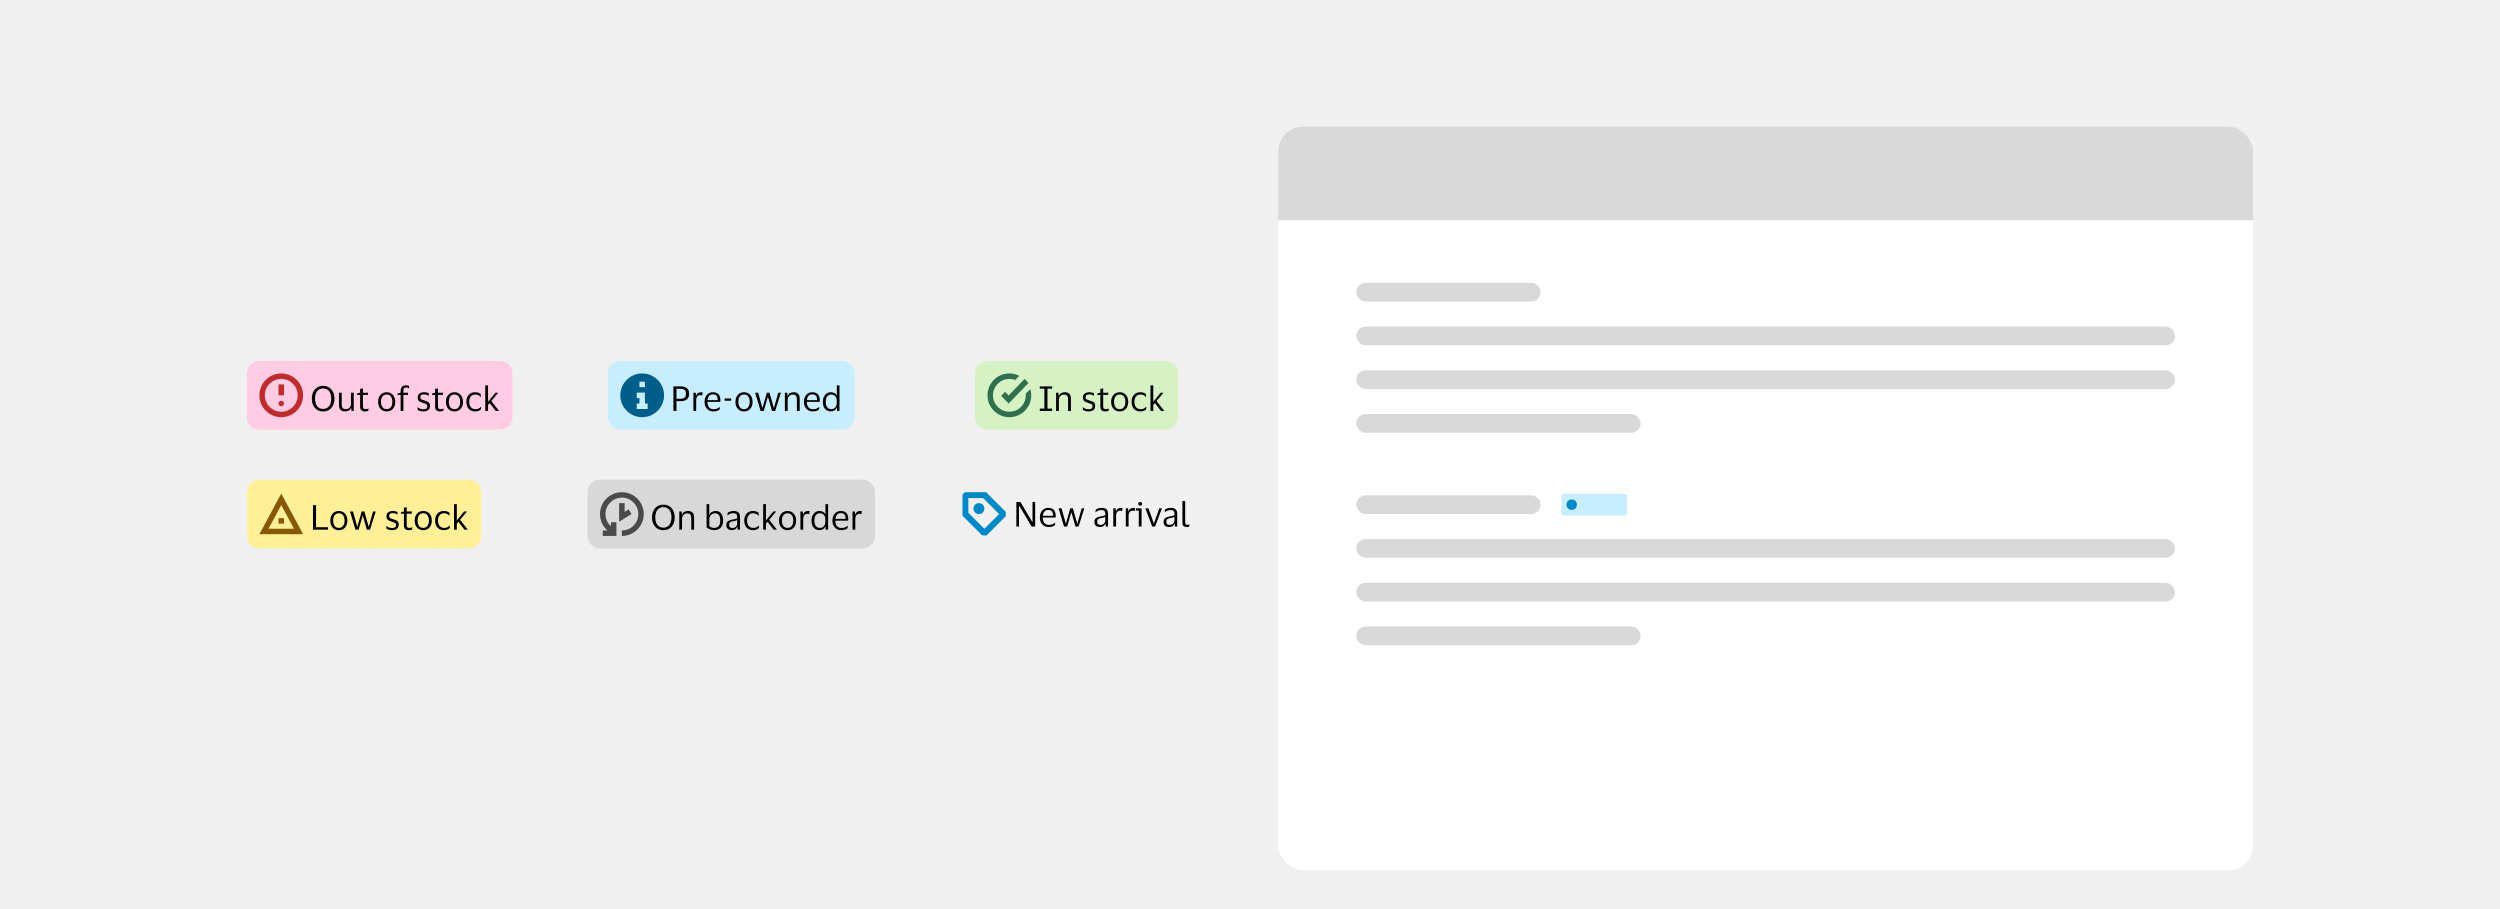 <svg width="800" height="291" viewBox="0 0 800 291" fill="none" xmlns="http://www.w3.org/2000/svg">
<rect width="800" height="291" fill="#F0F0F0"/>
<rect width="306" height="60" transform="translate(79 115.5)" fill="#F0F0F0"/>
<path d="M79 119.5C79 117.291 80.791 115.5 83 115.5H160C162.209 115.5 164 117.291 164 119.5V133.5C164 135.709 162.209 137.5 160 137.5H83C80.791 137.5 79 135.709 79 133.5V119.5Z" fill="#FFCCE3"/>
<g clip-path="url(#clip0_20242_266091)">
<path fill-rule="evenodd" clip-rule="evenodd" d="M90 131.75C92.9 131.75 95.25 129.399 95.25 126.5C95.25 123.601 92.9 121.25 90 121.25C87.1 121.25 84.75 123.601 84.75 126.5C84.75 129.399 87.1 131.75 90 131.75ZM90 133.5C93.866 133.5 97 130.366 97 126.5C97 122.634 93.866 119.5 90 119.5C86.134 119.5 83 122.634 83 126.5C83 130.366 86.134 133.5 90 133.5Z" fill="#BE2D2D"/>
<path fill-rule="evenodd" clip-rule="evenodd" d="M90.875 123H89.125V126.5H90.875V123ZM90 128.25C89.517 128.25 89.125 128.642 89.125 129.125C89.125 129.608 89.517 130 90 130C90.483 130 90.875 129.608 90.875 129.125C90.875 128.642 90.483 128.25 90 128.25Z" fill="#BE2D2D"/>
</g>
<path d="M99.785 127.573C99.785 126.766 99.932 126.059 100.225 125.45C100.519 124.834 100.933 124.354 101.468 124.009C102.011 123.657 102.656 123.481 103.404 123.481C104.145 123.481 104.787 123.657 105.329 124.009C105.872 124.354 106.29 124.834 106.583 125.45C106.877 126.059 107.023 126.766 107.023 127.573C107.023 128.365 106.877 129.069 106.583 129.685C106.29 130.301 105.872 130.785 105.329 131.137C104.787 131.489 104.145 131.665 103.404 131.665C102.656 131.665 102.011 131.489 101.468 131.137C100.933 130.785 100.519 130.301 100.225 129.685C99.932 129.069 99.785 128.365 99.785 127.573ZM106 127.573C106 126.561 105.773 125.762 105.318 125.175C104.864 124.588 104.226 124.295 103.404 124.295C102.583 124.295 101.945 124.588 101.49 125.175C101.036 125.762 100.808 126.561 100.808 127.573C100.808 128.233 100.907 128.809 101.105 129.3C101.311 129.791 101.608 130.173 101.996 130.444C102.385 130.715 102.854 130.851 103.404 130.851C103.954 130.851 104.42 130.715 104.801 130.444C105.19 130.173 105.487 129.791 105.692 129.3C105.898 128.809 106 128.233 106 127.573ZM110.703 130.917C110.997 130.917 111.264 130.851 111.506 130.719C111.748 130.58 111.943 130.389 112.089 130.147C112.236 129.898 112.309 129.604 112.309 129.267V125.67H113.2V131.5H112.463L112.375 130.444H112.32C112.174 130.899 111.917 131.214 111.55 131.39C111.191 131.566 110.802 131.654 110.384 131.654C109.798 131.654 109.332 131.489 108.987 131.159C108.643 130.829 108.47 130.319 108.47 129.63V125.67H109.361V129.454C109.361 129.953 109.457 130.323 109.647 130.565C109.845 130.8 110.197 130.917 110.703 130.917ZM116.137 129.96C116.137 130.341 116.214 130.598 116.368 130.73C116.529 130.862 116.731 130.928 116.973 130.928C117.193 130.928 117.369 130.91 117.501 130.873C117.633 130.829 117.754 130.781 117.864 130.73H117.941L117.842 131.456C117.761 131.507 117.622 131.555 117.424 131.599C117.226 131.643 117.013 131.665 116.786 131.665C116.295 131.665 115.913 131.544 115.642 131.302C115.371 131.06 115.235 130.66 115.235 130.103V126.385H114.234L114.344 125.846L115.235 125.681V124.438L116.137 124.317V125.67H117.809L117.688 126.385H116.137V129.96ZM123.738 125.516C124.288 125.516 124.769 125.648 125.179 125.912C125.59 126.176 125.909 126.539 126.136 127.001C126.364 127.456 126.477 127.984 126.477 128.585C126.477 129.186 126.364 129.718 126.136 130.18C125.909 130.642 125.59 131.005 125.179 131.269C124.769 131.526 124.288 131.654 123.738 131.654C123.181 131.654 122.697 131.526 122.286 131.269C121.876 131.005 121.557 130.642 121.329 130.18C121.102 129.718 120.988 129.186 120.988 128.585C120.988 127.984 121.102 127.456 121.329 127.001C121.557 126.539 121.876 126.176 122.286 125.912C122.697 125.648 123.181 125.516 123.738 125.516ZM123.738 130.928C124.31 130.928 124.754 130.723 125.069 130.312C125.392 129.901 125.553 129.326 125.553 128.585C125.553 127.852 125.392 127.28 125.069 126.869C124.754 126.451 124.31 126.242 123.738 126.242C123.159 126.242 122.712 126.451 122.396 126.869C122.081 127.28 121.923 127.852 121.923 128.585C121.923 129.326 122.081 129.901 122.396 130.312C122.712 130.723 123.159 130.928 123.738 130.928ZM129.094 125.043V125.67H130.612L130.502 126.385H129.094V131.5H128.203V126.385H127.191L127.301 125.846L128.203 125.681V125.076C128.203 124.445 128.368 123.991 128.698 123.712C129.028 123.433 129.435 123.294 129.919 123.294C130.124 123.294 130.319 123.316 130.502 123.36C130.685 123.397 130.814 123.437 130.887 123.481L130.942 124.251H130.865C130.77 124.178 130.645 124.115 130.491 124.064C130.337 124.005 130.168 123.976 129.985 123.976C129.838 123.976 129.695 124.005 129.556 124.064C129.424 124.115 129.314 124.218 129.226 124.372C129.138 124.519 129.094 124.742 129.094 125.043ZM133.658 127.21C133.658 126.645 133.848 126.224 134.23 125.945C134.618 125.659 135.106 125.516 135.693 125.516C136.03 125.516 136.331 125.553 136.595 125.626C136.859 125.692 137.057 125.758 137.189 125.824L137.233 126.638H137.145C136.983 126.513 136.767 126.411 136.496 126.33C136.232 126.242 135.96 126.198 135.682 126.198C135.322 126.198 135.04 126.26 134.835 126.385C134.629 126.51 134.527 126.744 134.527 127.089C134.527 127.309 134.571 127.478 134.659 127.595C134.754 127.712 134.89 127.811 135.066 127.892C135.249 127.965 135.476 128.046 135.748 128.134C136.1 128.244 136.415 128.354 136.694 128.464C136.972 128.574 137.192 128.735 137.354 128.948C137.515 129.153 137.596 129.45 137.596 129.839C137.596 130.44 137.409 130.895 137.035 131.203C136.661 131.504 136.147 131.654 135.495 131.654C135.128 131.654 134.783 131.61 134.461 131.522C134.138 131.434 133.874 131.324 133.669 131.192L133.603 130.323H133.68C133.922 130.528 134.2 130.69 134.516 130.807C134.838 130.917 135.154 130.972 135.462 130.972C135.894 130.972 136.213 130.895 136.419 130.741C136.631 130.58 136.738 130.327 136.738 129.982C136.738 129.769 136.686 129.608 136.584 129.498C136.481 129.381 136.331 129.285 136.133 129.212C135.935 129.131 135.685 129.043 135.385 128.948C135.047 128.838 134.747 128.724 134.483 128.607C134.226 128.482 134.024 128.314 133.878 128.101C133.731 127.888 133.658 127.591 133.658 127.21ZM140.146 129.96C140.146 130.341 140.223 130.598 140.377 130.73C140.538 130.862 140.74 130.928 140.982 130.928C141.202 130.928 141.378 130.91 141.51 130.873C141.642 130.829 141.763 130.781 141.873 130.73H141.95L141.851 131.456C141.77 131.507 141.631 131.555 141.433 131.599C141.235 131.643 141.022 131.665 140.795 131.665C140.304 131.665 139.922 131.544 139.651 131.302C139.38 131.06 139.244 130.66 139.244 130.103V126.385H138.243L138.353 125.846L139.244 125.681V124.438L140.146 124.317V125.67H141.818L141.697 126.385H140.146V129.96ZM145.437 125.516C145.987 125.516 146.468 125.648 146.878 125.912C147.289 126.176 147.608 126.539 147.835 127.001C148.063 127.456 148.176 127.984 148.176 128.585C148.176 129.186 148.063 129.718 147.835 130.18C147.608 130.642 147.289 131.005 146.878 131.269C146.468 131.526 145.987 131.654 145.437 131.654C144.88 131.654 144.396 131.526 143.985 131.269C143.575 131.005 143.256 130.642 143.028 130.18C142.801 129.718 142.687 129.186 142.687 128.585C142.687 127.984 142.801 127.456 143.028 127.001C143.256 126.539 143.575 126.176 143.985 125.912C144.396 125.648 144.88 125.516 145.437 125.516ZM145.437 130.928C146.009 130.928 146.453 130.723 146.768 130.312C147.091 129.901 147.252 129.326 147.252 128.585C147.252 127.852 147.091 127.28 146.768 126.869C146.453 126.451 146.009 126.242 145.437 126.242C144.858 126.242 144.411 126.451 144.095 126.869C143.78 127.28 143.622 127.852 143.622 128.585C143.622 129.326 143.78 129.901 144.095 130.312C144.411 130.723 144.858 130.928 145.437 130.928ZM149.219 128.585C149.219 127.991 149.333 127.463 149.56 127.001C149.787 126.539 150.106 126.176 150.517 125.912C150.935 125.648 151.426 125.516 151.991 125.516C152.468 125.516 152.853 125.575 153.146 125.692C153.439 125.809 153.659 125.934 153.806 126.066L153.883 127.012H153.806C153.586 126.777 153.337 126.59 153.058 126.451C152.787 126.312 152.446 126.242 152.035 126.242C151.478 126.242 151.023 126.451 150.671 126.869C150.319 127.287 150.143 127.859 150.143 128.585C150.143 129.326 150.323 129.901 150.682 130.312C151.049 130.723 151.518 130.928 152.09 130.928C152.398 130.928 152.655 130.899 152.86 130.84C153.073 130.774 153.256 130.686 153.41 130.576C153.571 130.466 153.729 130.341 153.883 130.202H153.971L153.883 131.005C153.729 131.166 153.491 131.317 153.168 131.456C152.853 131.588 152.457 131.654 151.98 131.654C151.415 131.654 150.924 131.522 150.506 131.258C150.095 130.994 149.776 130.631 149.549 130.169C149.329 129.707 149.219 129.179 149.219 128.585ZM156.176 123.327V128.552L158.541 125.67H159.443L157.221 128.332L159.696 131.5H158.64L156.682 128.97L156.176 129.575V131.5H155.285V123.327H156.176Z" fill="black"/>
<path d="M79 157.5C79 155.291 80.791 153.5 83 153.5H150C152.209 153.5 154 155.291 154 157.5V171.5C154 173.709 152.209 175.5 150 175.5H83C80.791 175.5 79 173.709 79 171.5V157.5Z" fill="#FFEF99"/>
<g clip-path="url(#clip1_20242_266091)">
<path fill-rule="evenodd" clip-rule="evenodd" d="M90 157.938L83 170.938H97L90 157.938ZM90 161.629L85.93 169.188H94.07L90 161.629Z" fill="#875903"/>
<path d="M89.125 165.812H90.875V167.562H89.125V165.812Z" fill="#875903"/>
</g>
<path d="M100.155 169.5V161.646H101.134V168.708H104.951V169.5H100.155ZM108.436 163.516C108.986 163.516 109.467 163.648 109.877 163.912C110.288 164.176 110.607 164.539 110.834 165.001C111.062 165.456 111.175 165.984 111.175 166.585C111.175 167.186 111.062 167.718 110.834 168.18C110.607 168.642 110.288 169.005 109.877 169.269C109.467 169.526 108.986 169.654 108.436 169.654C107.879 169.654 107.395 169.526 106.984 169.269C106.574 169.005 106.255 168.642 106.027 168.18C105.8 167.718 105.686 167.186 105.686 166.585C105.686 165.984 105.8 165.456 106.027 165.001C106.255 164.539 106.574 164.176 106.984 163.912C107.395 163.648 107.879 163.516 108.436 163.516ZM108.436 168.928C109.008 168.928 109.452 168.723 109.767 168.312C110.09 167.901 110.251 167.326 110.251 166.585C110.251 165.852 110.09 165.28 109.767 164.869C109.452 164.451 109.008 164.242 108.436 164.242C107.857 164.242 107.41 164.451 107.094 164.869C106.779 165.28 106.621 165.852 106.621 166.585C106.621 167.326 106.779 167.901 107.094 168.312C107.41 168.723 107.857 168.928 108.436 168.928ZM112.958 163.67L114.311 168.521H114.355L115.741 163.67H116.588L117.963 168.521H118.018L119.382 163.67H120.229L118.403 169.5H117.402L116.082 164.913L114.751 169.5H113.739L112.001 163.67H112.958ZM123.662 165.21C123.662 164.645 123.853 164.224 124.234 163.945C124.623 163.659 125.111 163.516 125.697 163.516C126.035 163.516 126.335 163.553 126.599 163.626C126.863 163.692 127.061 163.758 127.193 163.824L127.237 164.638H127.149C126.988 164.513 126.772 164.411 126.5 164.33C126.236 164.242 125.965 164.198 125.686 164.198C125.327 164.198 125.045 164.26 124.839 164.385C124.634 164.51 124.531 164.744 124.531 165.089C124.531 165.309 124.575 165.478 124.663 165.595C124.759 165.712 124.894 165.811 125.07 165.892C125.254 165.965 125.481 166.046 125.752 166.134C126.104 166.244 126.42 166.354 126.698 166.464C126.977 166.574 127.197 166.735 127.358 166.948C127.52 167.153 127.6 167.45 127.6 167.839C127.6 168.44 127.413 168.895 127.039 169.203C126.665 169.504 126.152 169.654 125.499 169.654C125.133 169.654 124.788 169.61 124.465 169.522C124.143 169.434 123.879 169.324 123.673 169.192L123.607 168.323H123.684C123.926 168.528 124.205 168.69 124.52 168.807C124.843 168.917 125.158 168.972 125.466 168.972C125.899 168.972 126.218 168.895 126.423 168.741C126.636 168.58 126.742 168.327 126.742 167.982C126.742 167.769 126.691 167.608 126.588 167.498C126.486 167.381 126.335 167.285 126.137 167.212C125.939 167.131 125.69 167.043 125.389 166.948C125.052 166.838 124.751 166.724 124.487 166.607C124.231 166.482 124.029 166.314 123.882 166.101C123.736 165.888 123.662 165.591 123.662 165.21ZM130.151 167.96C130.151 168.341 130.228 168.598 130.382 168.73C130.543 168.862 130.745 168.928 130.987 168.928C131.207 168.928 131.383 168.91 131.515 168.873C131.647 168.829 131.768 168.781 131.878 168.73H131.955L131.856 169.456C131.775 169.507 131.636 169.555 131.438 169.599C131.24 169.643 131.027 169.665 130.8 169.665C130.308 169.665 129.927 169.544 129.656 169.302C129.384 169.06 129.249 168.66 129.249 168.103V164.385H128.248L128.358 163.846L129.249 163.681V162.438L130.151 162.317V163.67H131.823L131.702 164.385H130.151V167.96ZM135.442 163.516C135.992 163.516 136.473 163.648 136.883 163.912C137.294 164.176 137.613 164.539 137.84 165.001C138.068 165.456 138.181 165.984 138.181 166.585C138.181 167.186 138.068 167.718 137.84 168.18C137.613 168.642 137.294 169.005 136.883 169.269C136.473 169.526 135.992 169.654 135.442 169.654C134.885 169.654 134.401 169.526 133.99 169.269C133.58 169.005 133.261 168.642 133.033 168.18C132.806 167.718 132.692 167.186 132.692 166.585C132.692 165.984 132.806 165.456 133.033 165.001C133.261 164.539 133.58 164.176 133.99 163.912C134.401 163.648 134.885 163.516 135.442 163.516ZM135.442 168.928C136.014 168.928 136.458 168.723 136.773 168.312C137.096 167.901 137.257 167.326 137.257 166.585C137.257 165.852 137.096 165.28 136.773 164.869C136.458 164.451 136.014 164.242 135.442 164.242C134.863 164.242 134.416 164.451 134.1 164.869C133.785 165.28 133.627 165.852 133.627 166.585C133.627 167.326 133.785 167.901 134.1 168.312C134.416 168.723 134.863 168.928 135.442 168.928ZM139.224 166.585C139.224 165.991 139.337 165.463 139.565 165.001C139.792 164.539 140.111 164.176 140.522 163.912C140.94 163.648 141.431 163.516 141.996 163.516C142.472 163.516 142.857 163.575 143.151 163.692C143.444 163.809 143.664 163.934 143.811 164.066L143.888 165.012H143.811C143.591 164.777 143.341 164.59 143.063 164.451C142.791 164.312 142.45 164.242 142.04 164.242C141.482 164.242 141.028 164.451 140.676 164.869C140.324 165.287 140.148 165.859 140.148 166.585C140.148 167.326 140.327 167.901 140.687 168.312C141.053 168.723 141.523 168.928 142.095 168.928C142.403 168.928 142.659 168.899 142.865 168.84C143.077 168.774 143.261 168.686 143.415 168.576C143.576 168.466 143.734 168.341 143.888 168.202H143.976L143.888 169.005C143.734 169.166 143.495 169.317 143.173 169.456C142.857 169.588 142.461 169.654 141.985 169.654C141.42 169.654 140.929 169.522 140.511 169.258C140.1 168.994 139.781 168.631 139.554 168.169C139.334 167.707 139.224 167.179 139.224 166.585ZM146.181 161.327V166.552L148.546 163.67H149.448L147.226 166.332L149.701 169.5H148.645L146.687 166.97L146.181 167.575V169.5H145.29V161.327H146.181Z" fill="black"/>
<path d="M194.5 119.5C194.5 117.291 196.291 115.5 198.5 115.5H269.5C271.709 115.5 273.5 117.291 273.5 119.5V133.5C273.5 135.709 271.709 137.5 269.5 137.5H198.5C196.291 137.5 194.5 135.709 194.5 133.5V119.5Z" fill="#C7EDFF"/>
<g clip-path="url(#clip2_20242_266091)">
<path fill-rule="evenodd" clip-rule="evenodd" d="M205.5 133.5C209.366 133.5 212.5 130.366 212.5 126.5C212.5 122.634 209.366 119.5 205.5 119.5C201.634 119.5 198.5 122.634 198.5 126.5C198.5 130.366 201.634 133.5 205.5 133.5ZM204.625 123.875V122.125H206.375V123.875H204.625ZM203.75 127.375H204.625V128.25V129.125H203.75V130.875H204.625H206.375H207.25V129.125H206.375V128.25V126.5V125.625H203.75V127.375Z" fill="#005E8A"/>
</g>
<path d="M215.49 131.5V123.646H217.932C218.731 123.646 219.362 123.84 219.824 124.229C220.286 124.61 220.517 125.201 220.517 126C220.517 126.799 220.286 127.393 219.824 127.782C219.362 128.163 218.731 128.354 217.932 128.354H216.469V131.5H215.49ZM217.855 124.416H216.469V127.606H217.855C218.354 127.606 218.753 127.489 219.054 127.254C219.355 127.019 219.505 126.605 219.505 126.011C219.505 125.417 219.355 125.003 219.054 124.768C218.753 124.533 218.354 124.416 217.855 124.416ZM224.122 126.418C223.69 126.418 223.356 126.565 223.121 126.858C222.894 127.144 222.78 127.577 222.78 128.156V131.5H221.889V125.67H222.626L222.714 126.682H222.758C222.846 126.374 222.975 126.136 223.143 125.967C223.312 125.798 223.503 125.681 223.715 125.615C223.935 125.549 224.159 125.516 224.386 125.516C224.474 125.516 224.562 125.523 224.65 125.538C224.738 125.553 224.804 125.567 224.848 125.582L224.716 126.55H224.65C224.599 126.528 224.529 126.502 224.441 126.473C224.353 126.436 224.247 126.418 224.122 126.418ZM228.319 130.95C228.803 130.95 229.188 130.888 229.474 130.763C229.767 130.638 230.038 130.466 230.288 130.246H230.365L230.288 131.06C230.126 131.199 229.87 131.335 229.518 131.467C229.173 131.592 228.748 131.654 228.242 131.654C227.684 131.654 227.197 131.522 226.779 131.258C226.361 130.994 226.034 130.631 225.8 130.169C225.565 129.707 225.448 129.179 225.448 128.585C225.448 127.991 225.561 127.463 225.789 127.001C226.016 126.539 226.328 126.176 226.724 125.912C227.127 125.648 227.582 125.516 228.088 125.516C228.674 125.516 229.147 125.626 229.507 125.846C229.866 126.059 230.126 126.359 230.288 126.748C230.449 127.137 230.53 127.588 230.53 128.101C230.53 128.174 230.522 128.259 230.508 128.354C230.5 128.449 230.493 128.534 230.486 128.607H226.383V128.651C226.39 129.362 226.562 129.923 226.9 130.334C227.244 130.745 227.717 130.95 228.319 130.95ZM228.099 126.198C227.615 126.198 227.226 126.359 226.933 126.682C226.647 127.005 226.471 127.459 226.405 128.046H229.672V127.925C229.672 127.397 229.558 126.979 229.331 126.671C229.103 126.356 228.693 126.198 228.099 126.198ZM231.89 128.233V127.507H233.958V128.233H231.89ZM238.091 125.516C238.641 125.516 239.122 125.648 239.532 125.912C239.943 126.176 240.262 126.539 240.489 127.001C240.717 127.456 240.83 127.984 240.83 128.585C240.83 129.186 240.717 129.718 240.489 130.18C240.262 130.642 239.943 131.005 239.532 131.269C239.122 131.526 238.641 131.654 238.091 131.654C237.534 131.654 237.05 131.526 236.639 131.269C236.229 131.005 235.91 130.642 235.682 130.18C235.455 129.718 235.341 129.186 235.341 128.585C235.341 127.984 235.455 127.456 235.682 127.001C235.91 126.539 236.229 126.176 236.639 125.912C237.05 125.648 237.534 125.516 238.091 125.516ZM238.091 130.928C238.663 130.928 239.107 130.723 239.422 130.312C239.745 129.901 239.906 129.326 239.906 128.585C239.906 127.852 239.745 127.28 239.422 126.869C239.107 126.451 238.663 126.242 238.091 126.242C237.512 126.242 237.065 126.451 236.749 126.869C236.434 127.28 236.276 127.852 236.276 128.585C236.276 129.326 236.434 129.901 236.749 130.312C237.065 130.723 237.512 130.928 238.091 130.928ZM242.612 125.67L243.965 130.521H244.009L245.395 125.67H246.242L247.617 130.521H247.672L249.036 125.67H249.883L248.057 131.5H247.056L245.736 126.913L244.405 131.5H243.393L241.655 125.67H242.612ZM253.67 126.264C253.369 126.264 253.094 126.337 252.845 126.484C252.603 126.623 252.408 126.821 252.262 127.078C252.122 127.327 252.053 127.617 252.053 127.947V131.5H251.162V125.67H251.921L251.998 126.715H252.053C252.163 126.407 252.32 126.165 252.526 125.989C252.738 125.813 252.973 125.692 253.23 125.626C253.486 125.553 253.739 125.516 253.989 125.516C254.583 125.516 255.048 125.681 255.386 126.011C255.73 126.334 255.903 126.836 255.903 127.518V131.5H255.001V127.771C255.001 127.272 254.898 126.898 254.693 126.649C254.487 126.392 254.146 126.264 253.67 126.264ZM260.116 130.95C260.6 130.95 260.985 130.888 261.271 130.763C261.564 130.638 261.835 130.466 262.085 130.246H262.162L262.085 131.06C261.923 131.199 261.667 131.335 261.315 131.467C260.97 131.592 260.545 131.654 260.039 131.654C259.481 131.654 258.994 131.522 258.576 131.258C258.158 130.994 257.831 130.631 257.597 130.169C257.362 129.707 257.245 129.179 257.245 128.585C257.245 127.991 257.358 127.463 257.586 127.001C257.813 126.539 258.125 126.176 258.521 125.912C258.924 125.648 259.379 125.516 259.885 125.516C260.471 125.516 260.944 125.626 261.304 125.846C261.663 126.059 261.923 126.359 262.085 126.748C262.246 127.137 262.327 127.588 262.327 128.101C262.327 128.174 262.319 128.259 262.305 128.354C262.297 128.449 262.29 128.534 262.283 128.607H258.18V128.651C258.187 129.362 258.359 129.923 258.697 130.334C259.041 130.745 259.514 130.95 260.116 130.95ZM259.896 126.198C259.412 126.198 259.023 126.359 258.73 126.682C258.444 127.005 258.268 127.459 258.202 128.046H261.469V127.925C261.469 127.397 261.355 126.979 261.128 126.671C260.9 126.356 260.49 126.198 259.896 126.198ZM263.313 128.585C263.313 127.962 263.423 127.423 263.643 126.968C263.863 126.506 264.164 126.15 264.545 125.901C264.934 125.644 265.374 125.516 265.865 125.516C266.349 125.516 266.753 125.615 267.075 125.813C267.398 126.011 267.618 126.286 267.735 126.638H267.779V123.327H268.637V131.5H267.834L267.779 130.4H267.735C267.618 130.774 267.387 131.078 267.042 131.313C266.705 131.54 266.305 131.654 265.843 131.654C265.374 131.654 264.945 131.54 264.556 131.313C264.175 131.086 263.871 130.745 263.643 130.29C263.423 129.835 263.313 129.267 263.313 128.585ZM267.746 128.101C267.746 127.514 267.578 127.06 267.24 126.737C266.903 126.407 266.489 126.242 265.997 126.242C265.499 126.242 265.081 126.436 264.743 126.825C264.406 127.206 264.237 127.793 264.237 128.585C264.237 129.384 264.406 129.975 264.743 130.356C265.081 130.737 265.499 130.928 265.997 130.928C266.32 130.928 266.613 130.855 266.877 130.708C267.149 130.554 267.361 130.338 267.515 130.059C267.669 129.78 267.746 129.45 267.746 129.069V128.101Z" fill="black"/>
<path d="M188 157.5C188 155.291 189.791 153.5 192 153.5H276C278.209 153.5 280 155.291 280 157.5V171.5C280 173.709 278.209 175.5 276 175.5H192C189.791 175.5 188 173.709 188 171.5V157.5Z" fill="black" fill-opacity="0.1"/>
<g clip-path="url(#clip3_20242_266091)">
<path fill-rule="evenodd" clip-rule="evenodd" d="M198.125 161H199.875V163.796L201.161 162.992L202.089 164.476L198.125 166.954V161Z" fill="#4A4A4A"/>
<path fill-rule="evenodd" clip-rule="evenodd" d="M193.75 164.5C193.75 161.601 196.101 159.25 199 159.25C201.899 159.25 204.25 161.601 204.25 164.5C204.25 167.399 201.899 169.75 199 169.75V171.5C202.866 171.5 206 168.366 206 164.5C206 160.634 202.866 157.5 199 157.5C195.134 157.5 192 160.634 192 164.5C192 166.592 192.917 168.468 194.37 169.75H192.875V171.5H197.25V167.125H195.5V168.413C194.425 167.452 193.75 166.054 193.75 164.5Z" fill="#4A4A4A"/>
</g>
<path d="M208.66 165.573C208.66 164.766 208.807 164.059 209.1 163.45C209.393 162.834 209.808 162.354 210.343 162.009C210.886 161.657 211.531 161.481 212.279 161.481C213.02 161.481 213.661 161.657 214.204 162.009C214.747 162.354 215.165 162.834 215.458 163.45C215.751 164.059 215.898 164.766 215.898 165.573C215.898 166.365 215.751 167.069 215.458 167.685C215.165 168.301 214.747 168.785 214.204 169.137C213.661 169.489 213.02 169.665 212.279 169.665C211.531 169.665 210.886 169.489 210.343 169.137C209.808 168.785 209.393 168.301 209.1 167.685C208.807 167.069 208.66 166.365 208.66 165.573ZM214.875 165.573C214.875 164.561 214.648 163.762 214.193 163.175C213.738 162.588 213.1 162.295 212.279 162.295C211.458 162.295 210.82 162.588 210.365 163.175C209.91 163.762 209.683 164.561 209.683 165.573C209.683 166.233 209.782 166.809 209.98 167.3C210.185 167.791 210.482 168.173 210.871 168.444C211.26 168.715 211.729 168.851 212.279 168.851C212.829 168.851 213.295 168.715 213.676 168.444C214.065 168.173 214.362 167.791 214.567 167.3C214.772 166.809 214.875 166.233 214.875 165.573ZM219.875 164.264C219.574 164.264 219.299 164.337 219.05 164.484C218.808 164.623 218.613 164.821 218.467 165.078C218.327 165.327 218.258 165.617 218.258 165.947V169.5H217.367V163.67H218.126L218.203 164.715H218.258C218.368 164.407 218.525 164.165 218.731 163.989C218.943 163.813 219.178 163.692 219.435 163.626C219.691 163.553 219.944 163.516 220.194 163.516C220.788 163.516 221.253 163.681 221.591 164.011C221.935 164.334 222.108 164.836 222.108 165.518V169.5H221.206V165.771C221.206 165.272 221.103 164.898 220.898 164.649C220.692 164.392 220.351 164.264 219.875 164.264ZM228.586 169.654C228.249 169.654 227.919 169.61 227.596 169.522C227.281 169.434 226.991 169.324 226.727 169.192C226.471 169.053 226.262 168.91 226.1 168.763V161.327H226.969V164.726H227.013C227.175 164.308 227.439 164.004 227.805 163.813C228.172 163.615 228.572 163.516 229.004 163.516C229.774 163.516 230.365 163.784 230.775 164.319C231.193 164.847 231.402 165.602 231.402 166.585C231.402 167.26 231.278 167.824 231.028 168.279C230.779 168.734 230.442 169.078 230.016 169.313C229.591 169.54 229.114 169.654 228.586 169.654ZM228.597 168.928C229.147 168.928 229.598 168.745 229.95 168.378C230.302 168.004 230.478 167.406 230.478 166.585C230.478 165.03 229.906 164.253 228.762 164.253C228.454 164.253 228.165 164.33 227.893 164.484C227.622 164.631 227.402 164.843 227.233 165.122C227.072 165.401 226.991 165.731 226.991 166.112V168.356C227.167 168.532 227.391 168.671 227.662 168.774C227.941 168.877 228.253 168.928 228.597 168.928ZM232.771 164.913L232.87 164.055C233.075 163.908 233.343 163.784 233.673 163.681C234.003 163.571 234.355 163.516 234.729 163.516C235.425 163.516 235.942 163.666 236.28 163.967C236.624 164.26 236.797 164.744 236.797 165.419V169.5H236.06L235.972 168.554H235.906C235.774 168.928 235.557 169.207 235.257 169.39C234.956 169.566 234.586 169.654 234.146 169.654C233.838 169.654 233.552 169.599 233.288 169.489C233.024 169.379 232.811 169.207 232.65 168.972C232.496 168.73 232.419 168.415 232.419 168.026C232.419 167.476 232.587 167.073 232.925 166.816C233.262 166.559 233.706 166.38 234.256 166.277C234.718 166.196 235.088 166.127 235.367 166.068C235.645 166.002 235.829 165.918 235.917 165.815V165.463C235.917 165.038 235.825 164.726 235.642 164.528C235.458 164.323 235.117 164.22 234.619 164.22C234.296 164.22 233.977 164.279 233.662 164.396C233.354 164.513 233.082 164.686 232.848 164.913H232.771ZM235.906 167.586V166.398C235.81 166.479 235.634 166.552 235.378 166.618C235.121 166.677 234.802 166.743 234.421 166.816C234.098 166.882 233.83 166.992 233.618 167.146C233.412 167.3 233.31 167.575 233.31 167.971C233.31 168.33 233.409 168.587 233.607 168.741C233.805 168.895 234.069 168.972 234.399 168.972C234.714 168.972 234.985 168.902 235.213 168.763C235.44 168.624 235.612 168.448 235.73 168.235C235.847 168.022 235.906 167.806 235.906 167.586ZM238.145 166.585C238.145 165.991 238.259 165.463 238.486 165.001C238.714 164.539 239.033 164.176 239.443 163.912C239.861 163.648 240.353 163.516 240.917 163.516C241.394 163.516 241.779 163.575 242.072 163.692C242.366 163.809 242.586 163.934 242.732 164.066L242.809 165.012H242.732C242.512 164.777 242.263 164.59 241.984 164.451C241.713 164.312 241.372 164.242 240.961 164.242C240.404 164.242 239.949 164.451 239.597 164.869C239.245 165.287 239.069 165.859 239.069 166.585C239.069 167.326 239.249 167.901 239.608 168.312C239.975 168.723 240.444 168.928 241.016 168.928C241.324 168.928 241.581 168.899 241.786 168.84C241.999 168.774 242.182 168.686 242.336 168.576C242.498 168.466 242.655 168.341 242.809 168.202H242.897L242.809 169.005C242.655 169.166 242.417 169.317 242.094 169.456C241.779 169.588 241.383 169.654 240.906 169.654C240.342 169.654 239.85 169.522 239.432 169.258C239.022 168.994 238.703 168.631 238.475 168.169C238.255 167.707 238.145 167.179 238.145 166.585ZM245.103 161.327V166.552L247.468 163.67H248.37L246.148 166.332L248.623 169.5H247.567L245.609 166.97L245.103 167.575V169.5H244.212V161.327H245.103ZM252.024 163.516C252.574 163.516 253.054 163.648 253.465 163.912C253.876 164.176 254.195 164.539 254.422 165.001C254.649 165.456 254.763 165.984 254.763 166.585C254.763 167.186 254.649 167.718 254.422 168.18C254.195 168.642 253.876 169.005 253.465 169.269C253.054 169.526 252.574 169.654 252.024 169.654C251.467 169.654 250.983 169.526 250.572 169.269C250.161 169.005 249.842 168.642 249.615 168.18C249.388 167.718 249.274 167.186 249.274 166.585C249.274 165.984 249.388 165.456 249.615 165.001C249.842 164.539 250.161 164.176 250.572 163.912C250.983 163.648 251.467 163.516 252.024 163.516ZM252.024 168.928C252.596 168.928 253.04 168.723 253.355 168.312C253.678 167.901 253.839 167.326 253.839 166.585C253.839 165.852 253.678 165.28 253.355 164.869C253.04 164.451 252.596 164.242 252.024 164.242C251.445 164.242 250.997 164.451 250.682 164.869C250.367 165.28 250.209 165.852 250.209 166.585C250.209 167.326 250.367 167.901 250.682 168.312C250.997 168.723 251.445 168.928 252.024 168.928ZM258.368 164.418C257.936 164.418 257.602 164.565 257.367 164.858C257.14 165.144 257.026 165.577 257.026 166.156V169.5H256.135V163.67H256.872L256.96 164.682H257.004C257.092 164.374 257.221 164.136 257.389 163.967C257.558 163.798 257.749 163.681 257.961 163.615C258.181 163.549 258.405 163.516 258.632 163.516C258.72 163.516 258.808 163.523 258.896 163.538C258.984 163.553 259.05 163.567 259.094 163.582L258.962 164.55H258.896C258.845 164.528 258.775 164.502 258.687 164.473C258.599 164.436 258.493 164.418 258.368 164.418ZM259.672 166.585C259.672 165.962 259.782 165.423 260.002 164.968C260.222 164.506 260.522 164.15 260.904 163.901C261.292 163.644 261.732 163.516 262.224 163.516C262.708 163.516 263.111 163.615 263.434 163.813C263.756 164.011 263.976 164.286 264.094 164.638H264.138V161.327H264.996V169.5H264.193L264.138 168.4H264.094C263.976 168.774 263.745 169.078 263.401 169.313C263.063 169.54 262.664 169.654 262.202 169.654C261.732 169.654 261.303 169.54 260.915 169.313C260.533 169.086 260.229 168.745 260.002 168.29C259.782 167.835 259.672 167.267 259.672 166.585ZM264.105 166.101C264.105 165.514 263.936 165.06 263.599 164.737C263.261 164.407 262.847 164.242 262.356 164.242C261.857 164.242 261.439 164.436 261.102 164.825C260.764 165.206 260.596 165.793 260.596 166.585C260.596 167.384 260.764 167.975 261.102 168.356C261.439 168.737 261.857 168.928 262.356 168.928C262.678 168.928 262.972 168.855 263.236 168.708C263.507 168.554 263.72 168.338 263.874 168.059C264.028 167.78 264.105 167.45 264.105 167.069V166.101ZM269.246 168.95C269.73 168.95 270.115 168.888 270.401 168.763C270.695 168.638 270.966 168.466 271.215 168.246H271.292L271.215 169.06C271.054 169.199 270.797 169.335 270.445 169.467C270.101 169.592 269.675 169.654 269.169 169.654C268.612 169.654 268.124 169.522 267.706 169.258C267.288 168.994 266.962 168.631 266.727 168.169C266.493 167.707 266.375 167.179 266.375 166.585C266.375 165.991 266.489 165.463 266.716 165.001C266.944 164.539 267.255 164.176 267.651 163.912C268.055 163.648 268.509 163.516 269.015 163.516C269.602 163.516 270.075 163.626 270.434 163.846C270.794 164.059 271.054 164.359 271.215 164.748C271.377 165.137 271.457 165.588 271.457 166.101C271.457 166.174 271.45 166.259 271.435 166.354C271.428 166.449 271.421 166.534 271.413 166.607H267.31V166.651C267.318 167.362 267.49 167.923 267.827 168.334C268.172 168.745 268.645 168.95 269.246 168.95ZM269.026 164.198C268.542 164.198 268.154 164.359 267.86 164.682C267.574 165.005 267.398 165.459 267.332 166.046H270.599V165.925C270.599 165.397 270.486 164.979 270.258 164.671C270.031 164.356 269.62 164.198 269.026 164.198ZM275.04 164.418C274.608 164.418 274.274 164.565 274.039 164.858C273.812 165.144 273.698 165.577 273.698 166.156V169.5H272.807V163.67H273.544L273.632 164.682H273.676C273.764 164.374 273.893 164.136 274.061 163.967C274.23 163.798 274.421 163.681 274.633 163.615C274.853 163.549 275.077 163.516 275.304 163.516C275.392 163.516 275.48 163.523 275.568 163.538C275.656 163.553 275.722 163.567 275.766 163.582L275.634 164.55H275.568C275.517 164.528 275.447 164.502 275.359 164.473C275.271 164.436 275.165 164.418 275.04 164.418Z" fill="black"/>
<path d="M312 119.5C312 117.291 313.791 115.5 316 115.5H373C375.209 115.5 377 117.291 377 119.5V133.5C377 135.709 375.209 137.5 373 137.5H316C313.791 137.5 312 135.709 312 133.5V119.5Z" fill="#D6F2C4"/>
<g clip-path="url(#clip4_20242_266091)">
<path fill-rule="evenodd" clip-rule="evenodd" d="M328.25 126.5C328.25 129.399 325.899 131.75 323 131.75C320.101 131.75 317.75 129.399 317.75 126.5C317.75 123.601 320.101 121.25 323 121.25C323.652 121.25 324.277 121.369 324.853 121.586L326.178 120.261C325.224 119.775 324.144 119.5 323 119.5C319.134 119.5 316 122.634 316 126.5C316 130.366 319.134 133.5 323 133.5C326.866 133.5 330 130.366 330 126.5C330 125.816 329.902 125.155 329.719 124.53L328.222 125.953C328.24 126.133 328.25 126.315 328.25 126.5Z" fill="#2F6F4E"/>
<path fill-rule="evenodd" clip-rule="evenodd" d="M329.125 122.536L322.762 129.125L320.375 126.663L321.622 125.377L322.762 126.553L327.878 121.25L329.125 122.536Z" fill="#2F6F4E"/>
</g>
<path d="M332.717 131.5V130.763H334.202V124.383H332.717V123.646H336.677V124.383H335.181V130.763H336.677V131.5H332.717ZM340.456 126.264C340.156 126.264 339.881 126.337 339.631 126.484C339.389 126.623 339.195 126.821 339.048 127.078C338.909 127.327 338.839 127.617 338.839 127.947V131.5H337.948V125.67H338.707L338.784 126.715H338.839C338.949 126.407 339.107 126.165 339.312 125.989C339.525 125.813 339.76 125.692 340.016 125.626C340.273 125.553 340.526 125.516 340.775 125.516C341.369 125.516 341.835 125.681 342.172 126.011C342.517 126.334 342.689 126.836 342.689 127.518V131.5H341.787V127.771C341.787 127.272 341.685 126.898 341.479 126.649C341.274 126.392 340.933 126.264 340.456 126.264ZM346.528 127.21C346.528 126.645 346.718 126.224 347.1 125.945C347.488 125.659 347.976 125.516 348.563 125.516C348.9 125.516 349.201 125.553 349.465 125.626C349.729 125.692 349.927 125.758 350.059 125.824L350.103 126.638H350.015C349.853 126.513 349.637 126.411 349.366 126.33C349.102 126.242 348.83 126.198 348.552 126.198C348.192 126.198 347.91 126.26 347.705 126.385C347.499 126.51 347.397 126.744 347.397 127.089C347.397 127.309 347.441 127.478 347.529 127.595C347.624 127.712 347.76 127.811 347.936 127.892C348.119 127.965 348.346 128.046 348.618 128.134C348.97 128.244 349.285 128.354 349.564 128.464C349.842 128.574 350.062 128.735 350.224 128.948C350.385 129.153 350.466 129.45 350.466 129.839C350.466 130.44 350.279 130.895 349.905 131.203C349.531 131.504 349.017 131.654 348.365 131.654C347.998 131.654 347.653 131.61 347.331 131.522C347.008 131.434 346.744 131.324 346.539 131.192L346.473 130.323H346.55C346.792 130.528 347.07 130.69 347.386 130.807C347.708 130.917 348.024 130.972 348.332 130.972C348.764 130.972 349.083 130.895 349.289 130.741C349.501 130.58 349.608 130.327 349.608 129.982C349.608 129.769 349.556 129.608 349.454 129.498C349.351 129.381 349.201 129.285 349.003 129.212C348.805 129.131 348.555 129.043 348.255 128.948C347.917 128.838 347.617 128.724 347.353 128.607C347.096 128.482 346.894 128.314 346.748 128.101C346.601 127.888 346.528 127.591 346.528 127.21ZM353.016 129.96C353.016 130.341 353.093 130.598 353.247 130.73C353.408 130.862 353.61 130.928 353.852 130.928C354.072 130.928 354.248 130.91 354.38 130.873C354.512 130.829 354.633 130.781 354.743 130.73H354.82L354.721 131.456C354.64 131.507 354.501 131.555 354.303 131.599C354.105 131.643 353.892 131.665 353.665 131.665C353.174 131.665 352.792 131.544 352.521 131.302C352.25 131.06 352.114 130.66 352.114 130.103V126.385H351.113L351.223 125.846L352.114 125.681V124.438L353.016 124.317V125.67H354.688L354.567 126.385H353.016V129.96ZM358.308 125.516C358.858 125.516 359.338 125.648 359.749 125.912C360.159 126.176 360.478 126.539 360.706 127.001C360.933 127.456 361.047 127.984 361.047 128.585C361.047 129.186 360.933 129.718 360.706 130.18C360.478 130.642 360.159 131.005 359.749 131.269C359.338 131.526 358.858 131.654 358.308 131.654C357.75 131.654 357.266 131.526 356.856 131.269C356.445 131.005 356.126 130.642 355.899 130.18C355.671 129.718 355.558 129.186 355.558 128.585C355.558 127.984 355.671 127.456 355.899 127.001C356.126 126.539 356.445 126.176 356.856 125.912C357.266 125.648 357.75 125.516 358.308 125.516ZM358.308 130.928C358.88 130.928 359.323 130.723 359.639 130.312C359.961 129.901 360.123 129.326 360.123 128.585C360.123 127.852 359.961 127.28 359.639 126.869C359.323 126.451 358.88 126.242 358.308 126.242C357.728 126.242 357.281 126.451 356.966 126.869C356.65 127.28 356.493 127.852 356.493 128.585C356.493 129.326 356.65 129.901 356.966 130.312C357.281 130.723 357.728 130.928 358.308 130.928ZM362.089 128.585C362.089 127.991 362.203 127.463 362.43 127.001C362.657 126.539 362.976 126.176 363.387 125.912C363.805 125.648 364.296 125.516 364.861 125.516C365.338 125.516 365.723 125.575 366.016 125.692C366.309 125.809 366.529 125.934 366.676 126.066L366.753 127.012H366.676C366.456 126.777 366.207 126.59 365.928 126.451C365.657 126.312 365.316 126.242 364.905 126.242C364.348 126.242 363.893 126.451 363.541 126.869C363.189 127.287 363.013 127.859 363.013 128.585C363.013 129.326 363.193 129.901 363.552 130.312C363.919 130.723 364.388 130.928 364.96 130.928C365.268 130.928 365.525 130.899 365.73 130.84C365.943 130.774 366.126 130.686 366.28 130.576C366.441 130.466 366.599 130.341 366.753 130.202H366.841L366.753 131.005C366.599 131.166 366.361 131.317 366.038 131.456C365.723 131.588 365.327 131.654 364.85 131.654C364.285 131.654 363.794 131.522 363.376 131.258C362.965 130.994 362.646 130.631 362.419 130.169C362.199 129.707 362.089 129.179 362.089 128.585ZM369.046 123.327V128.552L371.411 125.67H372.313L370.091 128.332L372.566 131.5H371.51L369.552 128.97L369.046 129.575V131.5H368.155V123.327H369.046Z" fill="black"/>
<g clip-path="url(#clip5_20242_266091)">
<path d="M315 162.75C315 163.716 314.216 164.5 313.25 164.5C312.284 164.5 311.5 163.716 311.5 162.75C311.5 161.784 312.284 161 313.25 161C314.216 161 315 161.784 315 162.75Z" fill="#0088C7"/>
<path fill-rule="evenodd" clip-rule="evenodd" d="M307.875 158.375L308.875 157.375H315H315.414L315.707 157.668L321.832 163.793V165.207L315.707 171.332H314.293L308.168 165.207L307.875 164.914V164.5V158.375ZM309.875 159.375V164.086L315 169.211L319.711 164.5L314.586 159.375H309.875Z" fill="#0088C7"/>
</g>
<path d="M325.233 168.5V160.646H326.531L330.348 167.048H330.403V160.646H331.25V168.5H330.106L326.146 161.823H326.08V168.5H325.233ZM335.623 167.95C336.107 167.95 336.492 167.888 336.778 167.763C337.071 167.638 337.343 167.466 337.592 167.246H337.669L337.592 168.06C337.431 168.199 337.174 168.335 336.822 168.467C336.477 168.592 336.052 168.654 335.546 168.654C334.989 168.654 334.501 168.522 334.083 168.258C333.665 167.994 333.339 167.631 333.104 167.169C332.869 166.707 332.752 166.179 332.752 165.585C332.752 164.991 332.866 164.463 333.093 164.001C333.32 163.539 333.632 163.176 334.028 162.912C334.431 162.648 334.886 162.516 335.392 162.516C335.979 162.516 336.452 162.626 336.811 162.846C337.17 163.059 337.431 163.359 337.592 163.748C337.753 164.137 337.834 164.588 337.834 165.101C337.834 165.174 337.827 165.259 337.812 165.354C337.805 165.449 337.797 165.534 337.79 165.607H333.687V165.651C333.694 166.362 333.867 166.923 334.204 167.334C334.549 167.745 335.022 167.95 335.623 167.95ZM335.403 163.198C334.919 163.198 334.53 163.359 334.237 163.682C333.951 164.005 333.775 164.459 333.709 165.046H336.976V164.925C336.976 164.397 336.862 163.979 336.635 163.671C336.408 163.356 335.997 163.198 335.403 163.198ZM339.701 162.67L341.054 167.521H341.098L342.484 162.67H343.331L344.706 167.521H344.761L346.125 162.67H346.972L345.146 168.5H344.145L342.825 163.913L341.494 168.5H340.482L338.744 162.67H339.701ZM350.549 163.913L350.648 163.055C350.853 162.908 351.121 162.784 351.451 162.681C351.781 162.571 352.133 162.516 352.507 162.516C353.203 162.516 353.72 162.666 354.058 162.967C354.402 163.26 354.575 163.744 354.575 164.419V168.5H353.838L353.75 167.554H353.684C353.552 167.928 353.335 168.207 353.035 168.39C352.734 168.566 352.364 168.654 351.924 168.654C351.616 168.654 351.33 168.599 351.066 168.489C350.802 168.379 350.589 168.207 350.428 167.972C350.274 167.73 350.197 167.415 350.197 167.026C350.197 166.476 350.365 166.073 350.703 165.816C351.04 165.559 351.484 165.38 352.034 165.277C352.496 165.196 352.866 165.127 353.145 165.068C353.423 165.002 353.607 164.918 353.695 164.815V164.463C353.695 164.038 353.603 163.726 353.42 163.528C353.236 163.323 352.895 163.22 352.397 163.22C352.074 163.22 351.755 163.279 351.44 163.396C351.132 163.513 350.86 163.686 350.626 163.913H350.549ZM353.684 166.586V165.398C353.588 165.479 353.412 165.552 353.156 165.618C352.899 165.677 352.58 165.743 352.199 165.816C351.876 165.882 351.608 165.992 351.396 166.146C351.19 166.3 351.088 166.575 351.088 166.971C351.088 167.33 351.187 167.587 351.385 167.741C351.583 167.895 351.847 167.972 352.177 167.972C352.492 167.972 352.763 167.902 352.991 167.763C353.218 167.624 353.39 167.448 353.508 167.235C353.625 167.022 353.684 166.806 353.684 166.586ZM358.486 163.418C358.053 163.418 357.72 163.565 357.485 163.858C357.258 164.144 357.144 164.577 357.144 165.156V168.5H356.253V162.67H356.99L357.078 163.682H357.122C357.21 163.374 357.338 163.136 357.507 162.967C357.676 162.798 357.866 162.681 358.079 162.615C358.299 162.549 358.523 162.516 358.75 162.516C358.838 162.516 358.926 162.523 359.014 162.538C359.102 162.553 359.168 162.567 359.212 162.582L359.08 163.55H359.014C358.963 163.528 358.893 163.502 358.805 163.473C358.717 163.436 358.611 163.418 358.486 163.418ZM362.493 163.418C362.06 163.418 361.727 163.565 361.492 163.858C361.265 164.144 361.151 164.577 361.151 165.156V168.5H360.26V162.67H360.997L361.085 163.682H361.129C361.217 163.374 361.345 163.136 361.514 162.967C361.683 162.798 361.873 162.681 362.086 162.615C362.306 162.549 362.53 162.516 362.757 162.516C362.845 162.516 362.933 162.523 363.021 162.538C363.109 162.553 363.175 162.567 363.219 162.582L363.087 163.55H363.021C362.97 163.528 362.9 163.502 362.812 163.473C362.724 163.436 362.618 163.418 362.493 163.418ZM364.861 161.812C364.685 161.812 364.538 161.761 364.421 161.658C364.303 161.548 364.245 161.405 364.245 161.229C364.245 161.053 364.303 160.91 364.421 160.8C364.538 160.69 364.685 160.635 364.861 160.635C365.037 160.635 365.18 160.69 365.29 160.8C365.407 160.91 365.466 161.053 365.466 161.229C365.466 161.405 365.407 161.548 365.29 161.658C365.18 161.761 365.037 161.812 364.861 161.812ZM365.301 162.67V168.5H364.41V163.385H363.409L363.519 162.67H365.301ZM367.49 162.67L369.228 167.477H369.272L370.977 162.67H371.824L369.635 168.5H368.711L366.522 162.67H367.49ZM372.688 163.913L372.787 163.055C372.993 162.908 373.26 162.784 373.59 162.681C373.92 162.571 374.272 162.516 374.646 162.516C375.343 162.516 375.86 162.666 376.197 162.967C376.542 163.26 376.714 163.744 376.714 164.419V168.5H375.977L375.889 167.554H375.823C375.691 167.928 375.475 168.207 375.174 168.39C374.874 168.566 374.503 168.654 374.063 168.654C373.755 168.654 373.469 168.599 373.205 168.489C372.941 168.379 372.729 168.207 372.567 167.972C372.413 167.73 372.336 167.415 372.336 167.026C372.336 166.476 372.505 166.073 372.842 165.816C373.18 165.559 373.623 165.38 374.173 165.277C374.635 165.196 375.006 165.127 375.284 165.068C375.563 165.002 375.746 164.918 375.834 164.815V164.463C375.834 164.038 375.743 163.726 375.559 163.528C375.376 163.323 375.035 163.22 374.536 163.22C374.214 163.22 373.895 163.279 373.579 163.396C373.271 163.513 373 163.686 372.765 163.913H372.688ZM375.823 166.586V165.398C375.728 165.479 375.552 165.552 375.295 165.618C375.039 165.677 374.72 165.743 374.338 165.816C374.016 165.882 373.748 165.992 373.535 166.146C373.33 166.3 373.227 166.575 373.227 166.971C373.227 167.33 373.326 167.587 373.524 167.741C373.722 167.895 373.986 167.972 374.316 167.972C374.632 167.972 374.903 167.902 375.13 167.763C375.358 167.624 375.53 167.448 375.647 167.235C375.765 167.022 375.823 166.806 375.823 166.586ZM379.262 167.015C379.262 167.389 379.317 167.635 379.427 167.752C379.537 167.869 379.705 167.928 379.933 167.928C380.065 167.928 380.175 167.917 380.263 167.895C380.358 167.873 380.45 167.844 380.538 167.807H380.604L380.527 168.522C380.431 168.566 380.31 168.599 380.164 168.621C380.024 168.643 379.881 168.654 379.735 168.654C379.287 168.654 378.946 168.54 378.712 168.313C378.484 168.086 378.371 167.69 378.371 167.125V160.338H379.262V167.015Z" fill="black"/>
<g filter="url(#filter0_dd_20242_266091)">
<g clip-path="url(#clip6_20242_266091)">
<rect x="409" y="26.5" width="312" height="238" rx="8" fill="white"/>
<path d="M409 34.5C409 30.082 412.582 26.5 417 26.5H713C717.418 26.5 721 30.082 721 34.5V56.5H409V34.5Z" fill="#D9D9D9"/>
<rect x="434" y="76.5" width="59" height="6" rx="3" fill="#D9D9D9"/>
<rect x="434" y="90.5" width="262" height="6" rx="3" fill="#D9D9D9"/>
<rect x="434" y="104.5" width="262" height="6" rx="3" fill="#D9D9D9"/>
<rect x="434" y="118.5" width="91" height="6" rx="3" fill="#D9D9D9"/>
<rect x="434" y="144.5" width="59" height="6" rx="3" fill="#D9D9D9"/>
<rect x="434" y="158.5" width="262" height="6" rx="3" fill="#D9D9D9"/>
<rect x="434" y="172.5" width="262" height="6" rx="3" fill="#D9D9D9"/>
<rect x="434" y="186.5" width="91" height="6" rx="3" fill="#D9D9D9"/>
<rect x="499.625" y="144" width="21" height="7" rx="0.83" fill="#C7EDFF"/>
<circle cx="502.944" cy="147.499" r="1.659" fill="#0088C7"/>
</g>
</g>
<defs>
<filter id="filter0_dd_20242_266091" x="394" y="21.5" width="342" height="268" filterUnits="userSpaceOnUse" color-interpolation-filters="sRGB">
<feFlood flood-opacity="0" result="BackgroundImageFix"/>
<feColorMatrix in="SourceAlpha" type="matrix" values="0 0 0 0 0 0 0 0 0 0 0 0 0 0 0 0 0 0 127 0" result="hardAlpha"/>
<feMorphology radius="3" operator="erode" in="SourceAlpha" result="effect1_dropShadow_20242_266091"/>
<feOffset dy="10"/>
<feGaussianBlur stdDeviation="9"/>
<feComposite in2="hardAlpha" operator="out"/>
<feColorMatrix type="matrix" values="0 0 0 0 0 0 0 0 0 0 0 0 0 0 0 0 0 0 0.1 0"/>
<feBlend mode="normal" in2="BackgroundImageFix" result="effect1_dropShadow_20242_266091"/>
<feColorMatrix in="SourceAlpha" type="matrix" values="0 0 0 0 0 0 0 0 0 0 0 0 0 0 0 0 0 0 127 0" result="hardAlpha"/>
<feMorphology radius="4" operator="erode" in="SourceAlpha" result="effect2_dropShadow_20242_266091"/>
<feOffset dy="4"/>
<feGaussianBlur stdDeviation="3"/>
<feComposite in2="hardAlpha" operator="out"/>
<feColorMatrix type="matrix" values="0 0 0 0 0 0 0 0 0 0 0 0 0 0 0 0 0 0 0.1 0"/>
<feBlend mode="normal" in2="effect1_dropShadow_20242_266091" result="effect2_dropShadow_20242_266091"/>
<feBlend mode="normal" in="SourceGraphic" in2="effect2_dropShadow_20242_266091" result="shape"/>
</filter>
<clipPath id="clip0_20242_266091">
<rect width="14" height="14" fill="white" transform="translate(83 119.5)"/>
</clipPath>
<clipPath id="clip1_20242_266091">
<rect width="14" height="14" fill="white" transform="translate(83 157.5)"/>
</clipPath>
<clipPath id="clip2_20242_266091">
<rect width="14" height="14" fill="white" transform="translate(198.5 119.5)"/>
</clipPath>
<clipPath id="clip3_20242_266091">
<rect width="14" height="14" fill="white" transform="translate(192 157.5)"/>
</clipPath>
<clipPath id="clip4_20242_266091">
<rect width="14" height="14" fill="white" transform="translate(316 119.5)"/>
</clipPath>
<clipPath id="clip5_20242_266091">
<rect width="14" height="14" fill="white" transform="translate(308 157.5)"/>
</clipPath>
<clipPath id="clip6_20242_266091">
<rect x="409" y="26.5" width="312" height="238" rx="8" fill="white"/>
</clipPath>
</defs>
</svg>
